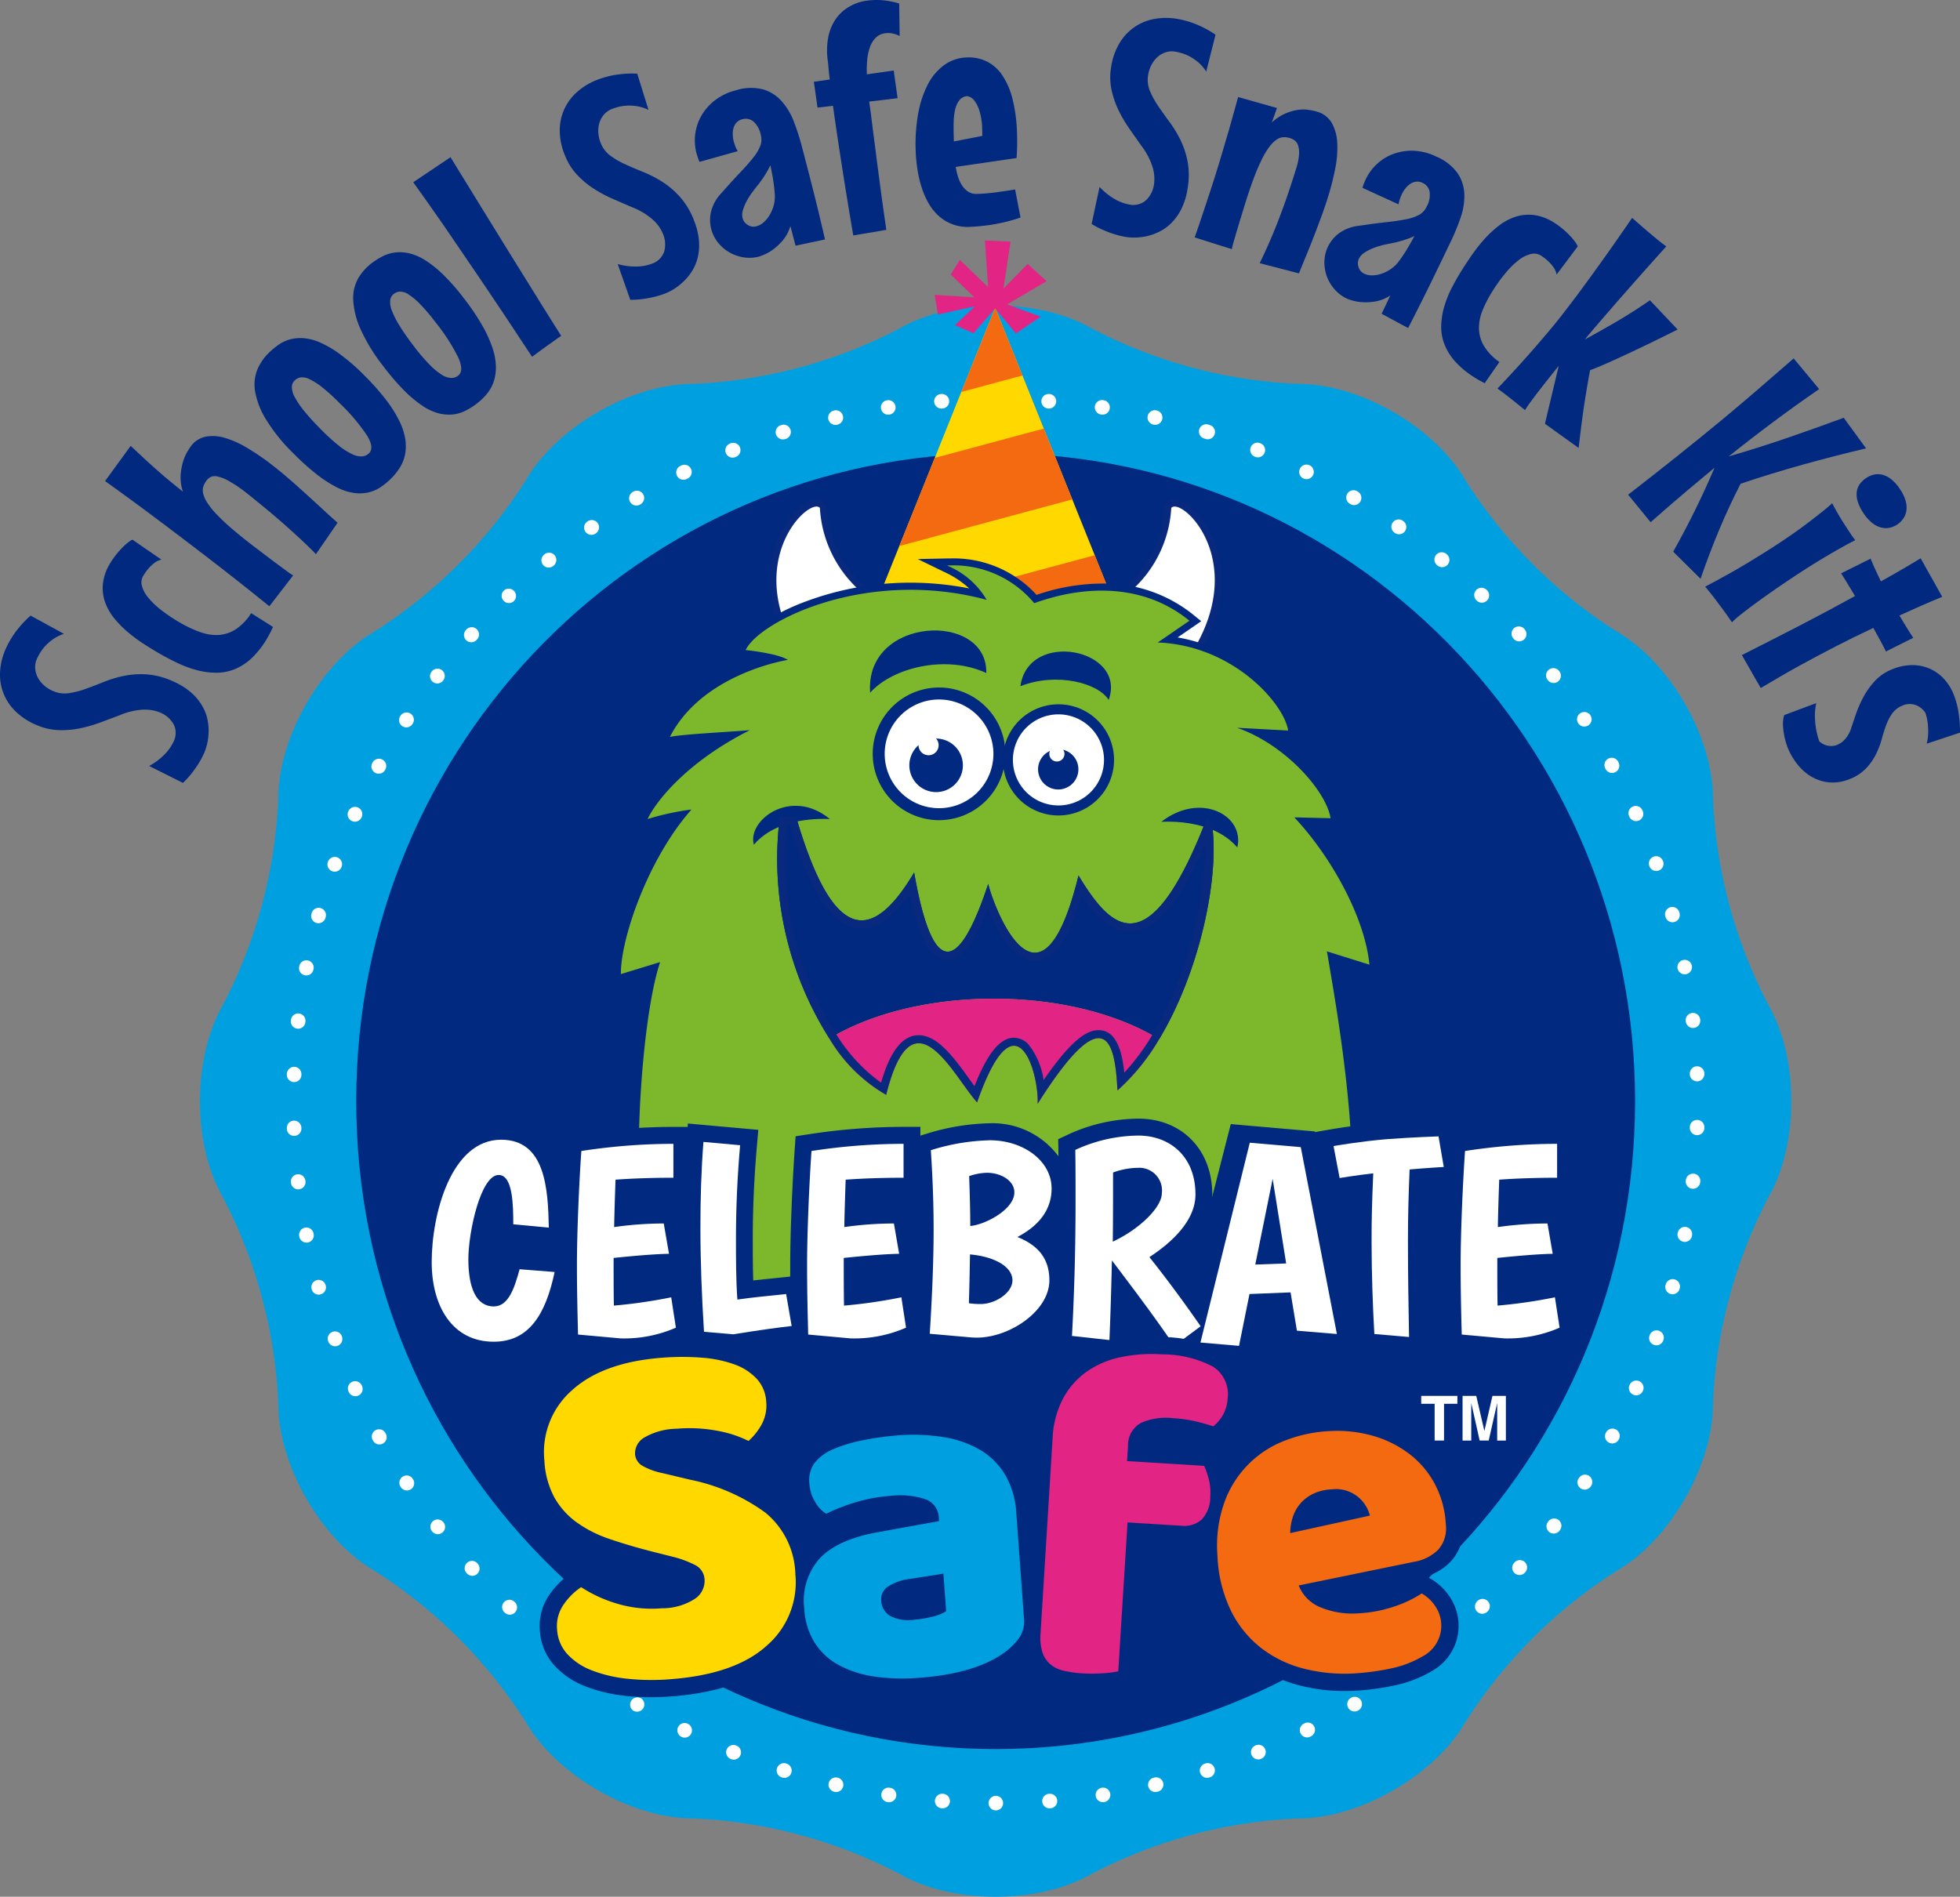 <svg xmlns="http://www.w3.org/2000/svg" xmlns:xlink="http://www.w3.org/1999/xlink" id="Group_55" data-name="Group 55" width="212.726" height="205.892" viewBox="0 0 212.726 205.892"><rect x="0" y="0" width="212.726" height="205.892" fill="#808080" stroke="none"/><defs><clipPath id="clip-path"><rect id="Rectangle_30" data-name="Rectangle 30" width="212.726" height="205.892" fill="none"></rect></clipPath></defs><g id="Group_31" data-name="Group 31" clip-path="url(#clip-path)"><path id="Path_452" data-name="Path 452" d="M202.964,125.957a53.268,53.268,0,0,1-6.023-22.475c0-6.624-4.692-14.753-10.43-18.066a53.284,53.284,0,0,1-16.451-16.452c-3.313-5.738-11.443-10.432-18.066-10.432a53.307,53.307,0,0,1-22.475-6.02c-5.736-3.315-15.125-3.315-20.862,0a53.3,53.3,0,0,1-22.475,6.02c-6.622,0-14.754,4.694-18.065,10.432A53.306,53.306,0,0,1,51.664,85.416c-5.737,3.313-10.432,11.442-10.432,18.066a53.285,53.285,0,0,1-6.02,22.475c-3.313,5.737-3.313,15.125,0,20.86a53.3,53.3,0,0,1,6.02,22.475c0,6.626,4.7,14.755,10.432,18.068a53.3,53.3,0,0,1,16.451,16.452c3.311,5.738,11.444,10.43,18.065,10.43a53.284,53.284,0,0,1,22.475,6.022c5.737,3.313,15.126,3.313,20.862,0a53.289,53.289,0,0,1,22.475-6.022c6.623,0,14.753-4.692,18.066-10.43a53.282,53.282,0,0,1,16.451-16.452c5.739-3.313,10.43-11.442,10.43-18.068a53.278,53.278,0,0,1,6.023-22.475c3.311-5.735,3.311-15.123,0-20.86" transform="translate(-11.027 -16.857)" fill="#00a0e0"></path><path id="Path_453" data-name="Path 453" d="M123.88,64.174h-.053a.789.789,0,1,0,0,1.578h.052a.789.789,0,0,0,0-1.578m5.867.22-.053,0a.788.788,0,1,0-.117,1.572l.052.006a.79.79,0,0,0,.117-1.575m5.858.67-.051-.007a.789.789,0,0,0-.239,1.56l.052.009a.789.789,0,0,0,.238-1.561m5.79,1.119-.052-.013a.789.789,0,1,0-.357,1.537l.05.013a.789.789,0,0,0,.359-1.536m5.684,1.562-.048-.017a.789.789,0,1,0-.475,1.5l.049.017a.789.789,0,1,0,.475-1.5m5.545,1.994-.049-.021a.789.789,0,0,0-.592,1.462l.05.022a.789.789,0,1,0,.591-1.463M158,72.153l-.048-.021a.789.789,0,0,0-.7,1.414l.047.023a.79.79,0,0,0,.7-1.415m5.173,2.825-.046-.029a.789.789,0,0,0-.808,1.356l.046.027a.789.789,0,1,0,.808-1.355m4.945,3.206-.044-.03a.789.789,0,0,0-.908,1.291l.042.03a.789.789,0,1,0,.909-1.291M172.8,81.76l-.04-.032a.789.789,0,0,0-1,1.218l.04.034a.79.79,0,1,0,1-1.219m4.4,3.923-.038-.035a.789.789,0,1,0-1.1,1.137l.038.037a.79.79,0,0,0,1.1-1.139m4.09,4.246-.035-.038a.789.789,0,1,0-1.176,1.052l.036.038a.788.788,0,1,0,1.174-1.052m3.76,4.545-.032-.04a.789.789,0,0,0-1.253.957l.033.041a.789.789,0,1,0,1.252-.959m3.4,4.819-.029-.044a.79.79,0,0,0-1.323.862l.029.044a.79.79,0,0,0,1.323-.862m3.024,5.068-.023-.048a.79.79,0,1,0-1.386.757l.026.046a.788.788,0,1,0,1.384-.755m2.63,5.28-.023-.046a.789.789,0,1,0-1.438.648l.023.048a.789.789,0,1,0,1.438-.65m2.216,5.471-.02-.05a.789.789,0,0,0-1.483.537l.019.05a.789.789,0,1,0,1.485-.537m1.784,5.623-.015-.05a.789.789,0,1,0-1.52.419l.013.05a.789.789,0,0,0,1.522-.418m1.345,5.741-.011-.052a.79.79,0,0,0-1.55.3l.011.052a.79.79,0,0,0,1.55-.3m.9,5.828-.006-.051a.79.79,0,0,0-1.569.18l.006.051a.79.79,0,1,0,1.569-.18m.449,5.879,0-.053a.789.789,0,0,0-1.577.059l0,.054a.789.789,0,0,0,1.577-.06m0,5.9v-.051a.789.789,0,1,0-1.576-.059l0,.053a.789.789,0,1,0,1.577.057m-.445,5.879,0-.053a.788.788,0,1,0-1.566-.176l-.007.051a.789.789,0,1,0,1.568.178m-.9,5.827.009-.05a.788.788,0,1,0-1.548-.3l-.011.053a.789.789,0,1,0,1.55.3m-1.341,5.744.014-.05a.79.79,0,1,0-1.523-.42l-.013.051a.789.789,0,0,0,1.522.418m-1.78,5.621.016-.048a.789.789,0,1,0-1.484-.535l-.018.048a.79.79,0,0,0,1.486.535m-2.208,5.462.021-.047a.79.79,0,0,0-1.44-.648l-.021.048a.789.789,0,1,0,1.44.647m-2.622,5.278.027-.046a.79.79,0,0,0-1.387-.756l-.025.048a.788.788,0,1,0,1.385.754m-3.018,5.064.028-.044a.788.788,0,1,0-1.322-.859l-.031.042a.79.79,0,0,0,1.325.861m-3.4,4.819.03-.043a.788.788,0,1,0-1.253-.955l-.032.041a.789.789,0,0,0,1.255.957m-3.754,4.547.035-.039a.789.789,0,0,0-1.179-1.05l-.035.04a.789.789,0,1,0,1.179,1.049m-4.088,4.249.036-.034a.788.788,0,1,0-1.094-1.136l-.038.035a.789.789,0,1,0,1.1,1.135m-4.4,3.931.039-.035a.789.789,0,0,0-1.006-1.216l-.04.034a.79.79,0,1,0,1.007,1.217m-4.688,3.581.045-.03a.789.789,0,1,0-.911-1.288l-.044.03a.789.789,0,0,0,.91,1.289m-4.945,3.218.046-.027a.79.79,0,0,0-.81-1.357l-.047.029a.79.79,0,0,0,.81,1.355m-5.176,2.829.046-.025a.788.788,0,1,0-.7-1.411l-.048.022a.79.79,0,0,0,.706,1.414m-5.383,2.423.048-.019a.789.789,0,1,0-.591-1.464l-.05.02a.79.79,0,0,0,.594,1.463m-5.554,2,.05-.014a.791.791,0,0,0-.478-1.507l-.05.019a.788.788,0,1,0,.478,1.5m-5.687,1.567.052-.013a.789.789,0,1,0-.361-1.536l-.05.013a.789.789,0,1,0,.359,1.536m-5.788,1.12.052-.008a.789.789,0,0,0-.242-1.559l-.051.009a.789.789,0,0,0,.241,1.559m-5.858.675.053-.005a.789.789,0,1,0-.121-1.573l-.052,0a.79.79,0,0,0,.12,1.575m-5.892.225h.052a.79.79,0,0,0,0-1.579h-.052a.79.79,0,0,0,0,1.579M118,217.913l.052,0a.789.789,0,1,0,.12-1.573l-.054-.005a.79.79,0,0,0-.119,1.575m-5.857-.673.052.009a.788.788,0,1,0,.239-1.558l-.052-.01a.789.789,0,1,0-.239,1.56m-5.789-1.119.05.016a.791.791,0,0,0,.359-1.54l-.05-.011a.788.788,0,1,0-.359,1.535m-5.687-1.561.05.015a.789.789,0,0,0,.477-1.505l-.051-.017a.79.79,0,0,0-.476,1.507m-5.542-2,.048.022a.79.79,0,0,0,.591-1.465l-.049-.019a.788.788,0,1,0-.59,1.462m-5.375-2.417.046.025a.789.789,0,0,0,.7-1.414l-.047-.024a.789.789,0,0,0-.7,1.413m-5.175-2.821.046.029A.79.79,0,0,0,85.429,206l-.046-.027a.79.79,0,0,0-.808,1.357m-4.944-3.209.043.029a.788.788,0,1,0,.909-1.288l-.042-.03a.789.789,0,0,0-.91,1.29m-4.686-3.578.041.034a.789.789,0,0,0,1-1.219l-.04-.033a.789.789,0,0,0-1,1.218m-4.4-3.923.038.036a.789.789,0,1,0,1.094-1.136l-.038-.038a.79.79,0,0,0-1.094,1.139m-4.092-4.247.035.039a.789.789,0,1,0,1.178-1.05l-.035-.042a.79.79,0,1,0-1.178,1.053m-3.758-4.545.032.041a.789.789,0,0,0,1.252-.959l-.032-.042a.789.789,0,0,0-1.253.96m-3.4-4.82.029.044a.788.788,0,0,0,1.323-.858l-.029-.046a.789.789,0,1,0-1.323.86m-3.025-5.066.025.045a.789.789,0,1,0,1.385-.755l-.025-.048a.789.789,0,1,0-1.384.758m-2.628-5.284.021.046a.789.789,0,1,0,1.439-.647L55.078,172a.789.789,0,0,0-1.438.649m-2.215-5.471.019.049a.789.789,0,1,0,1.484-.536l-.018-.05a.79.79,0,0,0-1.485.536m-1.783-5.623.013.052a.79.79,0,0,0,1.522-.42l-.013-.05a.789.789,0,0,0-1.522.418M48.3,155.818l.01.052a.789.789,0,1,0,1.55-.3l-.011-.05a.789.789,0,1,0-1.549.3m-.9-5.827.005.052a.79.79,0,0,0,1.569-.183l-.007-.049a.789.789,0,1,0-1.567.18m-.447-5.879v.052a.789.789,0,1,0,1.577-.061l0-.053a.789.789,0,1,0-1.576.062m0-5.9,0,.052a.789.789,0,0,0,1.577.059l0-.052a.789.789,0,1,0-1.576-.059m.446-5.88-.007.052a.79.79,0,1,0,1.569.179l.005-.05a.789.789,0,1,0-1.568-.182m.9-5.828-.01.05a.789.789,0,1,0,1.549.3l.011-.051a.789.789,0,0,0-1.55-.3m1.342-5.741-.013.048a.789.789,0,1,0,1.52.419l.016-.052a.79.79,0,1,0-1.524-.416m1.783-5.623-.019.05a.789.789,0,0,0,1.486.532l.019-.048a.79.79,0,0,0-1.486-.534m2.207-5.462-.021.048a.789.789,0,0,0,1.439.646l.023-.048a.789.789,0,0,0-1.44-.646m2.623-5.28-.026.048a.789.789,0,0,0,1.386.756l.025-.046a.789.789,0,1,0-1.384-.758m3.019-5.059-.029.042a.789.789,0,0,0,1.323.859l.029-.043a.789.789,0,1,0-1.323-.859m3.4-4.821-.032.044a.789.789,0,0,0,1.254.957l.032-.042a.789.789,0,1,0-1.254-.958Zm3.754-4.545-.035.039a.789.789,0,1,0,1.177,1.05l.036-.04a.789.789,0,0,0-1.178-1.05m4.09-4.25-.039.037A.789.789,0,0,0,71.564,86.9l.038-.037a.789.789,0,0,0-1.094-1.136m4.4-3.926-.04.033a.789.789,0,1,0,1.006,1.216l.041-.033A.789.789,0,0,0,74.907,81.8m4.686-3.582-.044.029a.789.789,0,0,0,.91,1.29l.044-.03a.788.788,0,1,0-.91-1.288M84.541,75l-.046.027a.789.789,0,1,0,.81,1.354l.045-.026A.789.789,0,1,0,84.541,75m5.178-2.827-.047.024a.788.788,0,1,0,.7,1.411l.048-.023a.789.789,0,1,0-.7-1.412M95.1,69.752l-.049.021a.789.789,0,1,0,.593,1.462l.048-.018a.79.79,0,0,0-.592-1.465m5.554-2-.051.016a.789.789,0,1,0,.479,1.5l.05-.014a.79.79,0,0,0-.477-1.505m5.686-1.563-.05.012a.789.789,0,0,0,.359,1.536l.051-.012a.79.79,0,1,0-.36-1.538Zm5.79-1.121-.053.009a.789.789,0,0,0,.241,1.559l.052-.009a.789.789,0,0,0-.24-1.559m5.858-.673-.053.006a.788.788,0,1,0,.12,1.572l.053,0a.79.79,0,0,0-.12-1.576" transform="translate(-15.82 -21.624)" fill="#fff"></path><path id="Path_454" data-name="Path 454" d="M127.708,214.865c-38.329,0-69.4-31.489-69.4-70.333s31.073-70.326,69.4-70.326,69.4,31.485,69.4,70.326-31.072,70.333-69.4,70.333" transform="translate(-19.646 -25.004)" fill="#00297f"></path><path id="Path_455" data-name="Path 455" d="M132.128,102.581a.361.361,0,0,1-.269-.12c-6.762-7.518-5.647-13.41-4.381-16.253,1.052-2.362,2.78-3.824,3.777-3.824a.805.805,0,0,1,.64.275.356.356,0,0,1,.087.22A12.656,12.656,0,0,0,137.922,92.9a.362.362,0,0,1,.154.166l3.8,8.273a.362.362,0,0,1-.3.513l-9.444.733" transform="translate(-42.633 -27.76)" fill="#00297f"></path><path id="Path_456" data-name="Path 456" d="M131.069,82.562a.46.46,0,0,1,.365.148,13.009,13.009,0,0,0,6.127,10.319l3.8,8.274-9.417.731c-10.039-11.162-2.9-19.472-.873-19.472m0-.725c-1.294,0-3.1,1.774-4.107,4.039-1.3,2.923-2.457,8.972,4.442,16.642a.725.725,0,0,0,.538.24l.056,0,9.416-.732a.725.725,0,0,0,.6-1.024l-3.8-8.273a.719.719,0,0,0-.307-.332,12.269,12.269,0,0,1-5.754-9.716.731.731,0,0,0-.173-.44,1.18,1.18,0,0,0-.916-.4" transform="translate(-42.448 -27.575)" fill="#09297e"></path><path id="Path_457" data-name="Path 457" d="M131.81,83.078c-1.2-1.4-10.3,7.309.509,19.324l9.416-.732-3.8-8.273a13.012,13.012,0,0,1-6.127-10.319" transform="translate(-42.823 -27.943)" fill="#fff"></path><path id="Path_458" data-name="Path 458" d="M176.544,101.847a.362.362,0,0,1-.3-.512l3.8-8.274a.357.357,0,0,1,.154-.165,12.661,12.661,0,0,0,5.939-10.017.359.359,0,0,1,.087-.22.8.8,0,0,1,.641-.276c1,0,2.724,1.463,3.777,3.825,1.266,2.842,2.382,8.734-4.381,16.252a.361.361,0,0,1-.269.12l-9.443-.733" transform="translate(-59.375 -27.759)" fill="#00297f"></path><path id="Path_459" data-name="Path 459" d="M186.677,82.562c2.026,0,9.167,8.311-.873,19.472l-9.416-.731,3.8-8.274a13.013,13.013,0,0,0,6.125-10.319.459.459,0,0,1,.365-.148m0-.725h0a1.18,1.18,0,0,0-.916.4.728.728,0,0,0-.173.44,12.272,12.272,0,0,1-5.753,9.716.724.724,0,0,0-.307.331L175.73,101a.724.724,0,0,0,.6,1.024l9.416.732.056,0a.725.725,0,0,0,.538-.24c6.9-7.67,5.745-13.719,4.442-16.642-1.009-2.265-2.813-4.039-4.108-4.039" transform="translate(-59.191 -27.575)" fill="#09297e"></path><path id="Path_460" data-name="Path 460" d="M186.68,83.078c1.2-1.4,10.3,7.309-.509,19.324l-9.415-.732,3.8-8.273a13.016,13.016,0,0,0,6.125-10.319" transform="translate(-59.559 -27.943)" fill="#fff"></path><path id="Path_461" data-name="Path 461" d="M155.693,50.372,141.512,85.635h28.362Z" transform="translate(-47.683 -16.973)" fill="#ffd800"></path><path id="Path_462" data-name="Path 462" d="M166.5,90.894l-24.236,6.53-.75,1.865h25.463l2.616-.706Z" transform="translate(-47.683 -30.627)" fill="#f36a10"></path><path id="Path_463" data-name="Path 463" d="M157.35,59.521l6.639-1.79-2.959-7.358Z" transform="translate(-53.02 -16.973)" fill="#f36a10"></path><path id="Path_464" data-name="Path 464" d="M151.053,73.349l-3.844,9.562,18.773-5.059-3.093-7.692Z" transform="translate(-49.603 -23.641)" fill="#f36a10"></path><path id="Path_465" data-name="Path 465" d="M159.556,46.748l2.254,2.728,2.688-1.838-3.643-1.325,4.291-2.524-2.056-1.871L160.459,44.6l.767-5.1-2.783-.125.355,5.059-3.069-2.947-.99,1.583,2.557,2.477-4.3-.27.355,2.128,3.994-.877-2.148,2.031,2.01.889Z" transform="translate(-51.552 -13.27)" fill="#e22485"></path><path id="Path_466" data-name="Path 466" d="M183.362,136.6l-.113-1.15a23.417,23.417,0,0,0-2.684-8.311,37.9,37.9,0,0,0-4.491-6.8l3.027.072.066,0-.14-.907c-.412-2.663-3.484-6.386-7.181-8.727l2.715.148-.134-.927c-.246-1.7-1.754-3.935-3.938-5.821a18.237,18.237,0,0,0-8.819-4.175l2.5-1.717.061-.041-.789-.646a15.353,15.353,0,0,0-10.011-3.443,22.126,22.126,0,0,0-7.072,1.229,12.162,12.162,0,0,0-9.385-3.955c-.114,0-.225,0-.339,0l-3.171.065,2.851,1.39a10.383,10.383,0,0,1,2.738,1.8,32.819,32.819,0,0,0-6.368-.625,32.483,32.483,0,0,0-12.359,2.424c-3.165,1.337-5.551,3.086-6.229,4.562l-.448.978,1.069.105c.529.054,1.149.139,1.734.24-6.675,2.11-9.484,5.955-10.568,8.075l-.737,1.439,1.58-.34c.767-.164,2.949-.324,5.164-.473-6.274,3.929-8.232,7.874-8.435,8.315l-.756,1.632,1.7-.586a20.2,20.2,0,0,1,2.636-.66c-4.36,5.825-6.606,13.47-6.551,16.78l.016,1.018,3.876-1.18c-1.727,6.725-2.293,19.538-1.729,24.077l.013.1,5.006,10.915.206.446h72.287l.135-.6c2.679-11.825.006-27.614-1.448-36.153l4.44,1.389Z" transform="translate(-33.857 -30.809)" fill="#00297f"></path><path id="Path_467" data-name="Path 467" d="M178.265,134.469l4.611,1.444c-.506-5.276-4.33-11.951-8.157-15.99l3.938.094c-.455-2.933-4.916-8.011-10.151-9.818l5.548.3c-.408-2.842-5.907-9.25-14.156-9.556l3.441-2.363c-4.72-3.871-10.954-4.031-16.843-1.906a11.362,11.362,0,0,0-9.462-4.083,8.907,8.907,0,0,1,4.3,3.719c-13.088-3.519-24.738,2.361-26.156,5.452,0,0,3.478.347,4.576,1.069,0,0-9.257,1.426-12.8,8.358,1.355-.292,6.53-.542,8.682-.732-6.882,3.46-10.236,7.783-11.1,9.644a29.424,29.424,0,0,1,4.76-1.03c-4.787,5.415-7.721,14.165-7.66,17.864l4.255-1.3c-1.941,5.86-2.73,20.057-2.1,25.126l4.954,10.789h71.184c2.779-12.266-.342-29.252-1.667-37.089" transform="translate(-34.247 -31.199)" fill="#7db72c"></path><path id="Path_468" data-name="Path 468" d="M176.018,121.554a5.612,5.612,0,1,1-5.613-5.613,5.612,5.612,0,0,1,5.613,5.613" transform="translate(-55.528 -39.067)" fill="#fff"></path><path id="Path_469" data-name="Path 469" d="M170.189,127.372a6.033,6.033,0,1,1,6.036-6.032,6.039,6.039,0,0,1-6.036,6.032m0-10.976a4.944,4.944,0,1,0,4.946,4.944,4.95,4.95,0,0,0-4.946-4.944" transform="translate(-55.313 -38.853)" fill="#00297f"></path><path id="Path_470" data-name="Path 470" d="M174.3,124.835a2.188,2.188,0,1,1-2.187-2.188,2.188,2.188,0,0,1,2.187,2.188" transform="translate(-57.258 -41.326)" fill="#00297f"></path><path id="Path_471" data-name="Path 471" d="M173.408,123.007a.823.823,0,1,1-.822-.823.825.825,0,0,1,.822.823" transform="translate(-57.876 -41.17)" fill="#fff"></path><path id="Path_472" data-name="Path 472" d="M157.008,120.012a6.7,6.7,0,1,1-6.7-6.7,6.7,6.7,0,0,1,6.7,6.7" transform="translate(-48.391 -38.182)" fill="#fff"></path><path id="Path_473" data-name="Path 473" d="M150.055,126.955a7.2,7.2,0,1,1,7.2-7.2,7.207,7.207,0,0,1-7.2,7.2m0-13.1a5.9,5.9,0,1,0,5.9,5.9,5.907,5.907,0,0,0-5.9-5.9" transform="translate(-48.136 -37.926)" fill="#00297f"></path><path id="Path_474" data-name="Path 474" d="M154.66,123.819a2.905,2.905,0,1,1-2.9-2.905,2.9,2.9,0,0,1,2.9,2.905" transform="translate(-50.155 -40.742)" fill="#00297f"></path><path id="Path_475" data-name="Path 475" d="M152.534,121.445a1.091,1.091,0,1,1-1.091-1.091,1.09,1.09,0,0,1,1.091,1.091" transform="translate(-50.661 -40.554)" fill="#fff"></path><path id="Path_476" data-name="Path 476" d="M142.424,109.969c2.414-2.713,8.19-4.169,12.605-2.138.145-6.741-13.225-6.161-12.605,2.138" transform="translate(-47.983 -34.778)" fill="#00297f"></path><path id="Path_477" data-name="Path 477" d="M176.608,111.917c-1.122-1.818-5.6-3.043-9.579-1.491.864-6.2,11.6-4.05,9.579,1.491" transform="translate(-56.281 -35.942)" fill="#00297f"></path><path id="Path_478" data-name="Path 478" d="M123.362,136.144c1.888-2.254,5.322-2.918,8.245-2.785-4.216-3.489-9,.13-8.245,2.785" transform="translate(-41.541 -44.451)" fill="#00297f"></path><path id="Path_479" data-name="Path 479" d="M198.34,136.551c-1.891-2.254-5.326-2.915-8.248-2.784,4.262-3.313,9.088-.686,8.248,2.784" transform="translate(-64.052 -44.56)" fill="#00297f"></path><path id="Path_480" data-name="Path 480" d="M168.66,157.813c4.477-7.417,6.611-17.831,5.722-23.453l-.578-.44c-6.441,16.558-10.566,11.569-13.893,6.123-4.173,17.008-9.264,3.239-9.8.908-2.1,6.333-5.495,13.32-8.039-1.237-4.592,7.729-8.828,7.732-12.848-6.16l-1.733.146a36.41,36.41,0,0,0,5.387,24.036c4.369-2.652,10.735-4.328,17.829-4.328,7.162,0,13.58,1.707,17.953,4.405" transform="translate(-42.857 -45.001)" fill="#00297f"></path><path id="Path_481" data-name="Path 481" d="M141.93,173.936c2.878-11.519,7.192-2.173,9.867.821,4.243-12.164,6.737-3.067,6.57.156,7.762-12.3,8.423-5.858,8.665-1.455a22.974,22.974,0,0,0,4.519-5.556c-4.373-2.7-10.792-4.4-17.953-4.4-7.095,0-13.46,1.675-17.829,4.327a17.034,17.034,0,0,0,6.16,6.111" transform="translate(-45.748 -55.091)" fill="#e22485"></path><path id="Path_482" data-name="Path 482" d="M128.583,134.489c2.309,7.7,4.79,11.3,7.785,11.3,1.718,0,3.447-1.235,5.251-3.763,1.055,4.994,2.311,7.162,4.083,7.162,1.512,0,2.9-1.738,4.387-5.57.953,2.4,2.695,5.682,5.084,5.682,2.042,0,3.672-2.268,5.072-7.1,1.437,2.106,3.134,3.922,5.268,3.922,2.758,0,5.379-3.062,8.176-9.592a42.621,42.621,0,0,1-5.782,20.835,24.465,24.465,0,0,1-3.027,4.077c-.227-2.215-.818-4.616-2.79-4.616-1.071,0-2.7.668-5.967,5.415a8.137,8.137,0,0,0-1.619-3.839,2.18,2.18,0,0,0-1.6-.753c-1.5,0-2.873,1.678-4.281,5.253-.186-.251-.376-.516-.57-.786-1.6-2.221-3.411-4.74-5.482-4.74-2.192,0-3.374,2.685-4.088,5.151a18.251,18.251,0,0,1-4.871-5.267,35.371,35.371,0,0,1-5.339-22.74Zm.64-.935-1.733.146a36.406,36.406,0,0,0,5.387,24.036,17.039,17.039,0,0,0,6.16,6.111c1.038-4.159,2.266-5.6,3.534-5.6,2.246,0,4.623,4.506,6.333,6.42,1.6-4.58,2.947-6.146,4-6.146,1.744,0,2.673,4.293,2.57,6.3,3.347-5.3,5.373-7.124,6.616-7.124,1.638,0,1.912,3.165,2.049,5.67a22.985,22.985,0,0,0,4.519-5.556c4.476-7.417,6.61-17.831,5.721-23.453l-.578-.44c-3.3,8.494-6,11.319-8.289,11.319-2.174,0-3.983-2.543-5.6-5.2-1.546,6.3-3.217,8.377-4.736,8.377-2.583,0-4.726-6-5.063-7.469-1.187,3.574-2.784,7.357-4.408,7.357-1.254,0-2.523-2.252-3.632-8.594-1.962,3.3-3.86,5.194-5.7,5.194-2.47,0-4.843-3.4-7.145-11.354" transform="translate(-42.857 -45.002)" fill="#09297e"></path><path id="Path_483" data-name="Path 483" d="M193.956,205.551l-.509-3.291-.29-1.876-1.864.359c-1.219.236-2.6.485-4.072.67,0-.474,0-.966,0-1.492,1.812-.168,3.225-.262,4.212-.277l2.137-.035L193.2,197.5l-.568-3.292-.267-1.542-1.563.023c-1.336.021-2.447.069-3.48.156.013-.458.027-.912.041-1.357,1.732-.084,3.349-.105,4.511-.105h1.83v-7.34h-1.83a67.657,67.657,0,0,0-10.268.8l-.759.116-.033-.2-.269-1.571-1.592.052c-.117,0-2.884.092-5.674.3-2.933.244-5.855.747-5.978.767l-1.7.294-.013-.072-1.377-.12-7.749-.677-2.03,7.94c0-.1.022-.2.022-.3,0-4.847-3.3-8.231-8.021-8.231a18.535,18.535,0,0,0-7.634,1.729l-1.068.5.02,1.181c0,.225,0,.454.007.679a8.9,8.9,0,0,0-7.481-3.586,24.723,24.723,0,0,0-6.913,1.16l-.591.182v-.952h-1.829a67.665,67.665,0,0,0-10.269.8l-1.446.221-.1,1.461c-.234,3.328-.483,8.835-.483,12.484,0,.439,0,.865,0,1.283l-.639.068-1.1.114c-.753.078-1.52.156-2.276.242-.05-1.53-.05-3.073-.05-4.579,0-3.228.149-6.577.442-9.954l.158-1.817-1.817-.163-3.98-.359-1.843-.166-.029.368H95.966a67.613,67.613,0,0,0-10.267.8l-1.445.221-.1,1.459c-.077,1.087-.156,2.415-.226,3.836-.574-3.359-2.147-6.761-6.655-6.761-3.145,0-5.8,2.051-7.479,5.778a23.9,23.9,0,0,0-1.889,9.334c0,6.266,3.44,10.474,8.561,10.474,4.078,0,6.16-2.671,7.262-5.214.019.906.041,1.784.064,2.648l.04,1.628,1.622.152,4.607.418.082.007h.083A16.024,16.024,0,0,0,97,207.494l.521-.237.044.711,1.572.135,3.171.269.22.018.219-.034c2.457-.387,4.257-.655,6.045-.861l.019.753,1.622.152,4.607.418.082.007h.083a16.085,16.085,0,0,0,6.686-1.294l-.04.622,1.78.157,4.068.359.037,0c.336.03.716.063,1.172.063a10.931,10.931,0,0,0,8.612-4.631c-.038.846-.074,1.691-.119,2.521l-.094,1.728,1.719.19,4.071.45,1.947.216.082-1.958c.045-1.095.088-2.245.127-3.43,1.359,1.833,2.543,3.483,3.553,5l1.067,1.6,1.544-1.143.177-.131,1.418.123,4.188.36,1.628.141.322-1.6.852-4.218,1.408-.057.424,2.564.232,1.408,1.422.118,4.338.359,2.4.2-.458-2.368-.3-1.57.623-.51c.036.841.079,1.687.127,2.529l.09,1.581,1.577.139,3.769.328,2.024.177-.035-2.031c-.058-3.327-.118-6.767-.118-10.348,0-2.273.042-4.133.115-6.116,1.2-.09,2.031-.136,2.043-.136l.16-.009c-.149,2.943-.265,6.307-.265,8.8,0,2.809.06,5.181.119,7.475l0,.14.042,1.629,1.622.147,4.607.418.082.007h.083a16.057,16.057,0,0,0,6.772-1.329l1.261-.576Z" transform="translate(-22.88 -61.713)" fill="#00297f"></path><path id="Path_484" data-name="Path 484" d="M79.517,195.769c0-2.154-.06-5.356-1.587-5.356-1.944,0-3.289,6.193-3.289,9.155,0,3.051.837,5.117,2.752,5.117,1.646,0,2.273-2.1,2.811-4.039l3.8.3c-.957,4.547-2.752,7.569-6.611,7.569-4.488,0-6.731-3.859-6.731-8.645,0-5.177,2.094-13.283,7.538-13.283,4.817,0,5.086,5.354,5.175,9.543Z" transform="translate(-23.809 -62.871)" fill="#fff"></path><path id="Path_485" data-name="Path 485" d="M105.178,207.217a14.006,14.006,0,0,1-6.014,1.164l-4.607-.417c-.059-2.365-.119-4.728-.119-7.569,0-3.531.239-8.975.479-12.356a65.931,65.931,0,0,1,9.991-.777v3.681c-1.973,0-4.218.058-6.282.209-.059,1.7-.119,3.47-.15,5.145a38.578,38.578,0,0,1,5.385-.389l.569,3.291c-1.736.029-4.279.269-6.012.449,0,2.094,0,3.588.028,5.174a55.151,55.151,0,0,0,6.224-.9Z" transform="translate(-31.821 -63.099)" fill="#fff"></path><path id="Path_486" data-name="Path 486" d="M115.041,207.557c-.241-3.8-.391-7.629-.391-11.338,0-3.112.09-6.222.329-9.273l3.98.359c-.3,3.441-.45,6.819-.45,10.111,0,2.183,0,4.428.151,6.642,1.674-.241,3.589-.419,5.294-.6l.6,3.472c-1.856.208-3.681.476-6.343.9Z" transform="translate(-38.632 -62.992)" fill="#fff"></path><path id="Path_487" data-name="Path 487" d="M142.851,207.217a14,14,0,0,1-6.014,1.164l-4.607-.417c-.059-2.365-.119-4.728-.119-7.569,0-3.531.241-8.975.478-12.356a65.966,65.966,0,0,1,9.993-.777v3.681c-1.975,0-4.218.058-6.283.209-.059,1.7-.118,3.47-.149,5.145a38.567,38.567,0,0,1,5.384-.389l.569,3.291c-1.736.029-4.278.269-6.013.449,0,2.094,0,3.588.03,5.174a55.147,55.147,0,0,0,6.223-.9Z" transform="translate(-44.515 -63.099)" fill="#fff"></path><path id="Path_488" data-name="Path 488" d="M158.681,186.675c3.681,0,6.733,2.243,6.733,5.234,0,2.575-1.707,4.22-3.711,5.267,2,.808,3.471,2.124,3.471,4.7,0,3.351-4.338,6.224-7.868,6.224-.39,0-.719-.03-1.048-.06l-4.068-.359c.239-3.682.419-7.809.419-11.28,0-3.14-.119-5.832-.3-8.645a22.9,22.9,0,0,1,6.372-1.077m-2.123,12.386c-.031,1.735-.061,3.5-.121,5.3a8.231,8.231,0,0,0,1.288.088c1.555,0,3.441-1.2,3.441-2.574,0-1.465-1.917-2.571-4.608-2.811m-.09-8.5c.06,1.794.119,3.65.119,5.414,1.556-.12,4.787-1.764,4.787-3.651,0-1.225-1.377-2.124-2.992-2.124a6.321,6.321,0,0,0-1.914.361" transform="translate(-51.281 -62.901)" fill="#fff"></path><path id="Path_489" data-name="Path 489" d="M175.47,207.658c.272-4.968.39-9.932.39-14.9,0-1.764,0-3.529-.03-5.294a16.645,16.645,0,0,1,6.852-1.555c3.291,0,6.191,2.152,6.191,6.4,0,2.693-2.333,5.055-5,6.792,1.885,2.364,3.8,4.966,5.564,7.51l-2.87,2.124c-1.8-2.693-4.159-5.834-6.762-9.275-.06,2.783-.15,5.8-.269,8.646Zm4.429-10.232c2.993-1.406,5.326-3.767,5.326-5.264a2.461,2.461,0,0,0-2.543-2.754,8.179,8.179,0,0,0-2.752.509c0,2.482,0,5.055-.031,7.509" transform="translate(-59.125 -62.643)" fill="#fff"></path><path id="Path_490" data-name="Path 490" d="M206.28,203.325l-4.458.178-1.136,5.626-4.188-.36,5.356-21.69,5.534.48,3.919,20.283-4.338-.359Zm-3.83-3.021,3.352-.121L204.336,191Z" transform="translate(-66.21 -63.037)" fill="#fff"></path><path id="Path_491" data-name="Path 491" d="M222.716,207.493c-.18-3.171-.3-6.672-.3-10.051,0-2.454.03-3.831.18-7.391-2.034.239-3.649.509-3.649.509l-.66-3.472s2.932-.508,5.8-.747c2.783-.209,5.595-.3,5.595-.3l.568,3.322s-1.644.089-3.708.269c-.119,2.872-.179,5.025-.179,7.809,0,3.588.06,7.03.119,10.38Z" transform="translate(-73.553 -62.687)" fill="#fff"></path><path id="Path_492" data-name="Path 492" d="M249.83,207.217a14.014,14.014,0,0,1-6.013,1.164l-4.608-.417c-.06-2.365-.121-4.728-.121-7.569,0-3.531.241-8.975.479-12.356a65.953,65.953,0,0,1,9.993-.777v3.681c-1.974,0-4.218.058-6.283.209-.06,1.7-.119,3.47-.148,5.145a38.566,38.566,0,0,1,5.386-.389l.568,3.291c-1.735.029-4.279.269-6.014.449,0,2.094,0,3.588.029,5.174a55.127,55.127,0,0,0,6.224-.9Z" transform="translate(-80.561 -63.099)" fill="#fff"></path><path id="Path_493" data-name="Path 493" d="M184.274,245.077a1.839,1.839,0,0,0-.5-.19,6.266,6.266,0,0,0,2.736-1.638,5.287,5.287,0,0,0,1.34-4.094,12.44,12.44,0,0,0-1.329-5.044,11.921,11.921,0,0,0-3.182-3.891,13.807,13.807,0,0,0-4.561-2.364,15.656,15.656,0,0,0-4.6-.66c-.332,0-.674.01-1.017.029a17.121,17.121,0,0,0-5.221,1.111,13.457,13.457,0,0,0-4.593,2.917,12.356,12.356,0,0,0-1.515,1.813,8.927,8.927,0,0,0-.386-1,1.87,1.87,0,0,0-1.579-1.077l-6.488-.4c.078-.575.278-.681.359-.722a4.237,4.237,0,0,1,1.878-.338c.195,0,.4.007.6.019a12.88,12.88,0,0,1,2.1.285c.63.148,1.247.322,1.827.514a1.9,1.9,0,0,0,.584.093,1.877,1.877,0,0,0,1.076-.341,5.924,5.924,0,0,0,2.358-4.391,5.359,5.359,0,0,0-2.43-5.188,13.449,13.449,0,0,0-6.39-1.633c-.43-.027-.863-.042-1.284-.042a18.194,18.194,0,0,0-3.654.362,11.935,11.935,0,0,0-4.386,1.828,10.359,10.359,0,0,0-3.187,3.539,12.149,12.149,0,0,0-1.4,5.2l-.408,6.564a10.4,10.4,0,0,0-1.223-3.391,9.611,9.611,0,0,0-3.322-3.374,13.185,13.185,0,0,0-4.654-1.67,21.282,21.282,0,0,0-3.571-.289c-.629,0-1.282.025-1.943.073a32.3,32.3,0,0,0-4.011.564,17.267,17.267,0,0,0-3.851,1.208l-.063.031a6.776,6.776,0,0,0-2.548,2.094,5.1,5.1,0,0,0-.81,3.364,6.3,6.3,0,0,0,.853,2.731,5.362,5.362,0,0,0,1.886,1.989,1.874,1.874,0,0,0,.952.26c.046,0,.093,0,.141-.005a9.265,9.265,0,0,0-2.146,1.636,10.113,10.113,0,0,0-3.431-5.107,22.858,22.858,0,0,0-8.9-3.921l-2.951-.705a7.2,7.2,0,0,1-1.44-.454c.027-.021.056-.044.092-.069a5.446,5.446,0,0,1,2.6-.615c.433-.033.86-.05,1.27-.05a13.291,13.291,0,0,1,2.666.256,10.622,10.622,0,0,1,2.8.908,1.871,1.871,0,0,0,2.122-.253,8.628,8.628,0,0,0,1.847-2.337,6.2,6.2,0,0,0,.694-3.5,5.818,5.818,0,0,0-1.473-3.521,7.957,7.957,0,0,0-3.113-2.069,14.968,14.968,0,0,0-4.041-.864c-.727-.06-1.487-.094-2.26-.094s-1.593.033-2.419.095c-4.682.355-8.347,1.7-10.889,4.008a10.76,10.76,0,0,0-3.613,9.193,11.286,11.286,0,0,0,1.337,4.783,10.343,10.343,0,0,0,2.946,3.275,15.272,15.272,0,0,0,4.017,2.041c1.386.477,2.937.938,4.615,1.373l2.357.591a9.344,9.344,0,0,1,2.082.753l.023.014a.545.545,0,0,1,.012.083c.011.142-.214.355-.312.44a4.818,4.818,0,0,1-2.6.641c-.332.024-.664.038-.985.038a10.772,10.772,0,0,1-3.2-.467,13.011,13.011,0,0,1-3.395-1.552,1.868,1.868,0,0,0-2.064-.013,8.944,8.944,0,0,0-2.386,2.349,5.922,5.922,0,0,0-1.062,3.986,6.167,6.167,0,0,0,1.571,3.732,8.8,8.8,0,0,0,3.351,2.26,16.691,16.691,0,0,0,4.33,1.035,24.779,24.779,0,0,0,2.781.151c.726,0,1.483-.03,2.25-.087,5.121-.386,9.031-1.783,11.623-4.149a12.335,12.335,0,0,0,1.695-1.9,8.466,8.466,0,0,0,.615,1.2,8.929,8.929,0,0,0,3.257,3.061,13.408,13.408,0,0,0,4.449,1.469,21.108,21.108,0,0,0,3.313.249c.648,0,1.329-.025,2.02-.076,4.391-.319,7.7-1.3,10.119-3a9.651,9.651,0,0,0,1.35-1.159c.015.044.024.091.038.135a4.79,4.79,0,0,0,1.419,2.114,5.315,5.315,0,0,0,2.25,1.1,14.048,14.048,0,0,0,2.319.325c.395.024.794.036,1.184.036.454,0,.909-.017,1.353-.05a13.289,13.289,0,0,0,1.908-.252,1.868,1.868,0,0,0,1.441-1.7l.89-14.3,4,.249c.127.009.253.012.379.012a5,5,0,0,0,1.746-.306c-.019.567-.015,1.147.017,1.745a16.967,16.967,0,0,0,1.609,6.64,13.6,13.6,0,0,0,3.754,4.71,14.583,14.583,0,0,0,5.3,2.624,19.355,19.355,0,0,0,5.008.636c.4,0,.8-.011,1.209-.033a27.693,27.693,0,0,0,4.086-.547,13.293,13.293,0,0,0,4.2-1.6,5.619,5.619,0,0,0,1.87-8.105,6.171,6.171,0,0,0-2.084-1.929" transform="translate(-29.059 -73.741)" fill="#00297f"></path><path id="Path_494" data-name="Path 494" d="M100.614,243.228q-2.457-.636-4.476-1.331a13.382,13.382,0,0,1-3.528-1.786,8.459,8.459,0,0,1-2.418-2.69,9.371,9.371,0,0,1-1.095-3.993,8.934,8.934,0,0,1,3-7.668q3.355-3.041,9.774-3.527a27.368,27.368,0,0,1,4.376,0,13.133,13.133,0,0,1,3.53.745,6.089,6.089,0,0,1,2.391,1.571,3.968,3.968,0,0,1,1,2.414,4.352,4.352,0,0,1-.471,2.471,6.8,6.8,0,0,1-1.447,1.833,12.37,12.37,0,0,0-3.311-1.09,16.181,16.181,0,0,0-4.45-.237,7.252,7.252,0,0,0-3.539.95,1.985,1.985,0,0,0-1.014,1.8,1.585,1.585,0,0,0,.808,1.279,7.345,7.345,0,0,0,2.193.793l2.954.706a20.964,20.964,0,0,1,8.175,3.569,8.927,8.927,0,0,1,3.267,6.674,9.08,9.08,0,0,1-3.081,7.757q-3.43,3.132-10.5,3.664a25.135,25.135,0,0,1-4.682-.057,14.714,14.714,0,0,1-3.845-.913,6.931,6.931,0,0,1-2.65-1.77,4.319,4.319,0,0,1-1.1-2.627A4.09,4.09,0,0,1,91.2,249a7.048,7.048,0,0,1,1.884-1.863,14.784,14.784,0,0,0,3.882,1.784,13.016,13.016,0,0,0,4.88.508,6.5,6.5,0,0,0,3.693-1.1,2.36,2.36,0,0,0,.944-1.987,1.869,1.869,0,0,0-1-1.593,11.353,11.353,0,0,0-2.532-.93Z" transform="translate(-30.011 -74.852)" fill="#ffd800"></path><path id="Path_495" data-name="Path 495" d="M141.735,234.962a20.849,20.849,0,0,1,5.06.194,11.289,11.289,0,0,1,4,1.422,7.737,7.737,0,0,1,2.683,2.727,9.29,9.29,0,0,1,1.17,4.088l.834,11.413a3.166,3.166,0,0,1-.581,2.22,7.374,7.374,0,0,1-1.652,1.581q-3.168,2.23-9.18,2.668a21.412,21.412,0,0,1-4.9-.153,11.478,11.478,0,0,1-3.832-1.258,7.018,7.018,0,0,1-2.585-2.423,7.7,7.7,0,0,1-1.11-3.607,6.922,6.922,0,0,1,1.7-5.554q1.949-2.036,6.3-2.817l6.623-1.2-.025-.356a2.191,2.191,0,0,0-1.454-2.019,8.783,8.783,0,0,0-3.792-.365,17.533,17.533,0,0,0-3.742.685,19.956,19.956,0,0,0-3.236,1.26,3.525,3.525,0,0,1-1.223-1.32,4.4,4.4,0,0,1-.6-1.927,3.279,3.279,0,0,1,.482-2.162,4.94,4.94,0,0,1,1.863-1.493,15.415,15.415,0,0,1,3.431-1.07,30.336,30.336,0,0,1,3.778-.532m1.87,20a11.554,11.554,0,0,0,1.9-.32,4.62,4.62,0,0,0,1.519-.6l-.3-4.076-3.647.573a5.664,5.664,0,0,0-2.3.784,1.648,1.648,0,0,0-.8,1.6,2.035,2.035,0,0,0,.91,1.6,4.339,4.339,0,0,0,2.722.442" transform="translate(-44.346 -79.148)" fill="#00a0e0"></path><path id="Path_496" data-name="Path 496" d="M171.62,230.843a10.255,10.255,0,0,1,1.17-4.407,8.458,8.458,0,0,1,2.612-2.907,10.006,10.006,0,0,1,3.7-1.536,16.708,16.708,0,0,1,4.446-.286,11.859,11.859,0,0,1,5.495,1.339,3.564,3.564,0,0,1,1.575,3.5,4.066,4.066,0,0,1-1.567,2.974q-.952-.313-1.986-.558a14.63,14.63,0,0,0-2.411-.329,6.631,6.631,0,0,0-3.463.527,2.767,2.767,0,0,0-1.382,2.5l-.1,1.632,8.362.519a8.826,8.826,0,0,1,.5,1.441,5.832,5.832,0,0,1,.165,1.878,3.54,3.54,0,0,1-.95,2.526,2.861,2.861,0,0,1-2.165.659l-5.863-.365-1.006,16.163a11.58,11.58,0,0,1-1.624.208,16.527,16.527,0,0,1-2.28.013,11.929,11.929,0,0,1-2-.279,3.413,3.413,0,0,1-1.467-.7,2.924,2.924,0,0,1-.865-1.308,5.386,5.386,0,0,1-.2-2.087Z" transform="translate(-57.38 -74.692)" fill="#e22485"></path><path id="Path_497" data-name="Path 497" d="M214.178,260.583a17.956,17.956,0,0,1-5.632-.542,12.678,12.678,0,0,1-4.624-2.285,11.711,11.711,0,0,1-3.236-4.073,15.023,15.023,0,0,1-1.418-5.91,14,14,0,0,1,.787-5.849,11.218,11.218,0,0,1,6.628-6.648,15.192,15.192,0,0,1,4.653-.991,14.188,14.188,0,0,1,4.967.552,11.9,11.9,0,0,1,3.946,2.038,10.032,10.032,0,0,1,2.684,3.285,10.5,10.5,0,0,1,1.125,4.289,3.486,3.486,0,0,1-.827,2.705,4.856,4.856,0,0,1-2.642,1.318l-12.5,2.563a4.243,4.243,0,0,0,2.431,2.4,9.034,9.034,0,0,0,4.023.627,14.241,14.241,0,0,0,3.927-.747,12.551,12.551,0,0,0,2.968-1.414,4.329,4.329,0,0,1,1.453,1.357,3.748,3.748,0,0,1-1.294,5.44,11.349,11.349,0,0,1-3.611,1.37,25.8,25.8,0,0,1-3.81.512m-2.5-19.974a5.06,5.06,0,0,0-2.1.522,4.307,4.307,0,0,0-1.4,1.125,4.364,4.364,0,0,0-.764,1.473,5.915,5.915,0,0,0-.246,1.626l8.647-1.9a3.867,3.867,0,0,0-1.233-1.98,3.77,3.77,0,0,0-2.911-.868" transform="translate(-67.135 -78.935)" fill="#f36a10"></path><path id="Path_498" data-name="Path 498" d="M236.564,228.525v.859h-1.451v3.989h-1.019v-3.989h-1.457v-.859Z" transform="translate(-78.388 -77.003)" fill="#fff"></path><path id="Path_499" data-name="Path 499" d="M242.659,228.525h1.457v4.848h-.944v-3.279c0-.093,0-.225,0-.4s0-.3,0-.392l-.918,4.068h-.985l-.911-4.068c0,.093,0,.223,0,.392s0,.3,0,.4v3.279h-.944v-4.848H240.9l.883,3.811Z" transform="translate(-80.677 -77.002)" fill="#fff"></path><path id="Path_500" data-name="Path 500" d="M18.757,107.914A7.457,7.457,0,0,1,20.7,109.1a5.908,5.908,0,0,1,1.2,1.406,4.964,4.964,0,0,1,.6,1.479,5.949,5.949,0,0,1,.141,1.443,6.32,6.32,0,0,1-.162,1.279,5.915,5.915,0,0,1-.313.977q-.091.206-.271.556t-.459.78q-.277.43-.664.926a9.8,9.8,0,0,1-.911,1l-3.677-1.839a7.077,7.077,0,0,0,1.794-1.371,5,5,0,0,0,.845-1.235,2.113,2.113,0,0,0,.032-1.9,2.95,2.95,0,0,0-1.508-1.307,4.3,4.3,0,0,0-1.781-.3,7.488,7.488,0,0,0-2.546.591q-1.024.389-2.132.8a14.676,14.676,0,0,1-2.258.646,9.776,9.776,0,0,1-2.339.18,6.55,6.55,0,0,1-2.366-.568,7.065,7.065,0,0,1-2.374-1.6A5.524,5.524,0,0,1,.02,106.716a7.131,7.131,0,0,1,.587-2.289,9.9,9.9,0,0,1,1.108-1.9,11.241,11.241,0,0,1,1.609-1.739l3.617,1.977a4.477,4.477,0,0,0-1.193.591,5.254,5.254,0,0,0-.855.75,4.713,4.713,0,0,0-.562.755,6.216,6.216,0,0,0-.327.623,2.166,2.166,0,0,0-.187,1.013,2.48,2.48,0,0,0,.266.975,3.024,3.024,0,0,0,.658.851,3.508,3.508,0,0,0,.977.633,3.15,3.15,0,0,0,1.721.255,9.07,9.07,0,0,0,1.821-.459q.95-.339,1.979-.758a12.938,12.938,0,0,1,2.195-.662,9.349,9.349,0,0,1,2.492-.164,8.347,8.347,0,0,1,2.833.742" transform="translate(0 -33.962)" fill="#00297f"></path><path id="Path_501" data-name="Path 501" d="M23.19,90.518a1.829,1.829,0,0,0-.714.322,4.088,4.088,0,0,0-.587.526,5.265,5.265,0,0,0-.439.547c-.121.176-.2.3-.246.377a1.406,1.406,0,0,0-.135,1.079,3.363,3.363,0,0,0,.668,1.252,8.468,8.468,0,0,0,1.408,1.357A17.851,17.851,0,0,0,25.23,97.37,12.7,12.7,0,0,0,27.446,98.4a4.99,4.99,0,0,0,2.016.291,3.905,3.905,0,0,0,1.825-.632,5.8,5.8,0,0,0,1.642-1.733l2.369,1.5q-.131.291-.272.568t-.29.534a9.779,9.779,0,0,1-1.7,2.232,6.106,6.106,0,0,1-1.853,1.233,5.275,5.275,0,0,1-1.975.4,8.183,8.183,0,0,1-2.058-.25,11.487,11.487,0,0,1-2.106-.754q-1.06-.493-2.118-1.107-.733-.424-1.605-.983a17.118,17.118,0,0,1-1.692-1.24,11.434,11.434,0,0,1-1.5-1.495,6.027,6.027,0,0,1-1.028-1.752,4.65,4.65,0,0,1-.27-2.006,5.35,5.35,0,0,1,.766-2.251A8.123,8.123,0,0,1,18.256,90a9.609,9.609,0,0,1,.693-.79,6.428,6.428,0,0,1,.629-.566,2.3,2.3,0,0,1,.463-.294Z" transform="translate(-5.668 -29.77)" fill="#00297f"></path><path id="Path_502" data-name="Path 502" d="M40.084,84.209q-.569-.6-1.2-1.195t-1.274-1.179q-.641-.582-1.27-1.13t-1.2-1.03Q33.8,78.559,32.471,77.5a14.864,14.864,0,0,0-1.85-1.242,4.553,4.553,0,0,0-1.209-.483,1.15,1.15,0,0,0-.748.055,1.338,1.338,0,0,0-.444.368,2.388,2.388,0,0,0-.346.631,1.421,1.421,0,0,0-.036.761,3.068,3.068,0,0,0,.416.975,8.188,8.188,0,0,0,1.008,1.272,22.1,22.1,0,0,0,1.748,1.646q1.07.92,2.627,2.1l1.193.907q.623.473,1.18.885l.985.725a5.408,5.408,0,0,0,.619.411l-2.587,3.35q-2.317-1.879-4.623-3.679t-4.68-3.6q-2.127-1.617-4.24-3.187T17.2,76.269l2.778-3.816q.8.749,1.5,1.4t1.382,1.251q.68.6,1.365,1.166t1.425,1.154a4.744,4.744,0,0,1-.248-1.8,6.445,6.445,0,0,1,.271-1.487,4.971,4.971,0,0,1,.465-1.07q.256-.417.346-.536a2.682,2.682,0,0,1,1.641-1.081,4.418,4.418,0,0,1,2.085.138,10.392,10.392,0,0,1,2.368,1.059,25.608,25.608,0,0,1,2.488,1.68q1.012.769,2.012,1.634t1.943,1.725q.944.858,1.81,1.658t1.6,1.451Z" transform="translate(-5.795 -24.052)" fill="#00297f"></path><path id="Path_503" data-name="Path 503" d="M53.658,59.48A25.863,25.863,0,0,1,55.971,62.1a13.543,13.543,0,0,1,1.414,2.258,6.934,6.934,0,0,1,.637,1.941,4.929,4.929,0,0,1-.015,1.658,4.216,4.216,0,0,1-.552,1.423,6.634,6.634,0,0,1-.963,1.21,7.549,7.549,0,0,1-1.172.959,3.95,3.95,0,0,1-1.329.564,4.432,4.432,0,0,1-1.55.048,5.9,5.9,0,0,1-1.824-.6,13.381,13.381,0,0,1-2.15-1.378,25.831,25.831,0,0,1-2.541-2.276,19.237,19.237,0,0,1-3.037-3.758,8.676,8.676,0,0,1-1.163-3.015,4.328,4.328,0,0,1,.245-2.357,5.6,5.6,0,0,1,1.207-1.787,8.163,8.163,0,0,1,1.075-.9,4.07,4.07,0,0,1,1.282-.6,4.485,4.485,0,0,1,1.531-.121,5.7,5.7,0,0,1,1.83.513A11.988,11.988,0,0,1,51.074,57.2a22.7,22.7,0,0,1,2.584,2.279m-2.763,2.932a20.439,20.439,0,0,0-1.9-1.727,7.16,7.16,0,0,0-1.372-.875,1.684,1.684,0,0,0-.954-.189,1.193,1.193,0,0,0-.646.333,1.021,1.021,0,0,0-.307.753,2.45,2.45,0,0,0,.339,1.1,9.641,9.641,0,0,0,1.037,1.508q.7.859,1.811,1.98a20.743,20.743,0,0,0,1.967,1.778,7.177,7.177,0,0,0,1.463.912,2.035,2.035,0,0,0,1.051.207,1.2,1.2,0,0,0,.708-.337q.585-.581-.2-1.9a20.63,20.63,0,0,0-3-3.545" transform="translate(-14.04 -18.653)" fill="#00297f"></path><path id="Path_504" data-name="Path 504" d="M69.868,46.34a25.853,25.853,0,0,1,1.952,2.9,13.607,13.607,0,0,1,1.108,2.424,6.937,6.937,0,0,1,.377,2.007,4.88,4.88,0,0,1-.231,1.642,4.189,4.189,0,0,1-.733,1.339,6.6,6.6,0,0,1-1.112,1.075,7.542,7.542,0,0,1-1.288.8,3.963,3.963,0,0,1-1.391.385,4.441,4.441,0,0,1-1.543-.154,5.915,5.915,0,0,1-1.731-.832,13.323,13.323,0,0,1-1.951-1.646A25.683,25.683,0,0,1,61.1,53.685a19.23,19.23,0,0,1-2.522-4.123,8.659,8.659,0,0,1-.759-3.14,4.326,4.326,0,0,1,.55-2.306A5.6,5.6,0,0,1,59.8,42.5a8.127,8.127,0,0,1,1.184-.749,4.072,4.072,0,0,1,1.349-.425,4.463,4.463,0,0,1,1.534.08,5.661,5.661,0,0,1,1.747.747A11.943,11.943,0,0,1,67.6,43.743a22.7,22.7,0,0,1,2.264,2.6m-3.122,2.546a20.474,20.474,0,0,0-1.661-1.96,7.191,7.191,0,0,0-1.247-1.048,1.681,1.681,0,0,0-.921-.312,1.2,1.2,0,0,0-.684.245,1.03,1.03,0,0,0-.4.708,2.457,2.457,0,0,0,.194,1.132,9.68,9.68,0,0,0,.832,1.631q.578.941,1.537,2.2A20.54,20.54,0,0,0,66.11,53.5a7.138,7.138,0,0,0,1.331,1.1,2.039,2.039,0,0,0,1.015.342A1.214,1.214,0,0,0,69.2,54.7q.654-.5.053-1.906a20.662,20.662,0,0,0-2.51-3.906" transform="translate(-19.483 -13.915)" fill="#00297f"></path><path id="Path_505" data-name="Path 505" d="M83.694,45.134q-.407.269-.907.635-.43.3-1,.711t-1.249.92q-3.036-4.618-5.418-8.136t-4.045-5.939q-1.951-2.817-3.433-4.87l4.046-2.716,3.468,5.643q1.54,2.506,2.747,4.451t2.106,3.391q.9,1.445,1.54,2.486,1.509,2.42,2.148,3.423" transform="translate(-22.791 -8.673)" fill="#00297f"></path><path id="Path_506" data-name="Path 506" d="M106.155,27.909a7.456,7.456,0,0,1,.568,2.206,5.934,5.934,0,0,1-.117,1.843,4.964,4.964,0,0,1-.6,1.477,5.924,5.924,0,0,1-.9,1.134,6.29,6.29,0,0,1-1.006.807,5.878,5.878,0,0,1-.9.485c-.139.056-.333.127-.581.212s-.54.164-.873.242-.706.145-1.121.2a9.636,9.636,0,0,1-1.351.086l-1.363-3.879a7.1,7.1,0,0,0,2.242.263,5.026,5.026,0,0,0,1.466-.3,2.112,2.112,0,0,0,1.343-1.341,2.948,2.948,0,0,0-.175-1.988,4.3,4.3,0,0,0-1.071-1.455,7.476,7.476,0,0,0-2.24-1.347q-1.007-.434-2.09-.906a14.592,14.592,0,0,1-2.071-1.107,9.724,9.724,0,0,1-1.806-1.5,6.559,6.559,0,0,1-1.3-2.054,7.054,7.054,0,0,1-.59-2.8,5.53,5.53,0,0,1,1.916-4.173,7.139,7.139,0,0,1,2.014-1.237,9.858,9.858,0,0,1,2.115-.592,11.229,11.229,0,0,1,2.365-.13l1.224,3.935a4.475,4.475,0,0,0-1.268-.405,5.2,5.2,0,0,0-1.136-.056,4.735,4.735,0,0,0-.93.151,6.3,6.3,0,0,0-.668.221,2.158,2.158,0,0,0-.838.6,2.477,2.477,0,0,0-.487.886,2.991,2.991,0,0,0-.119,1.069,3.512,3.512,0,0,0,.261,1.134,3.152,3.152,0,0,0,1.06,1.38,9,9,0,0,0,1.627.936q.918.417,1.949.832a12.787,12.787,0,0,1,2.038,1.05,9.358,9.358,0,0,1,1.9,1.615,8.358,8.358,0,0,1,1.519,2.5" transform="translate(-30.868 -4.058)" fill="#00297f"></path><path id="Path_507" data-name="Path 507" d="M125.327,20.647q.657,2.489,1.288,4.985t1.251,5.214l-3.193.675-.562-2.127a4.367,4.367,0,0,1-.888,1.624,6.528,6.528,0,0,1-1.126,1.014,5.189,5.189,0,0,1-1.356.661,4.09,4.09,0,0,1-1.719.092,4.445,4.445,0,0,1-1.561-.556,4.332,4.332,0,0,1-1.221-1.068,3.918,3.918,0,0,1-.719-1.436,4.016,4.016,0,0,1-.025-1.89,4.433,4.433,0,0,1,1.094-1.983q1.177-1.339,2.057-2.262t1.438-1.635a4.9,4.9,0,0,0,.766-1.281,1.96,1.96,0,0,0,.042-1.2,2.594,2.594,0,0,0-.808-1.447,1.31,1.31,0,0,0-1.186-.235,1.266,1.266,0,0,0-.631.361,1.439,1.439,0,0,0-.328.592,2.308,2.308,0,0,0-.084.713,3.185,3.185,0,0,0,.1.723q.062.236.164.513a3.414,3.414,0,0,0,.275.568l-4.148,1.163c-.071-.172-.135-.337-.19-.5s-.1-.319-.145-.476a5.4,5.4,0,0,1,.534-4.026,5.782,5.782,0,0,1,1.466-1.676,6.181,6.181,0,0,1,2.288-1.093,5.4,5.4,0,0,1,2.948-.1,4.375,4.375,0,0,1,2,1.266A7.1,7.1,0,0,1,124.464,18a23.921,23.921,0,0,1,.863,2.646m-2.9,5.534q-.014-.418-.074-.941-.04-.445-.146-1.066t-.269-1.386q-.2.423-.4.763t-.383.607c-.139.2-.271.392-.395.559q-.337.41-.71.9a8.4,8.4,0,0,0-.654,1.007,5.135,5.135,0,0,0-.429,1.015,1.686,1.686,0,0,0-.04.912,1.211,1.211,0,0,0,.558.721,1.156,1.156,0,0,0,.949.145,1.932,1.932,0,0,0,.737-.4,3.076,3.076,0,0,0,.637-.741,4.235,4.235,0,0,0,.449-.978,3.674,3.674,0,0,0,.168-1.123" transform="translate(-38.327 -4.852)" fill="#00297f"></path><path id="Path_508" data-name="Path 508" d="M142.536,3.913a2.746,2.746,0,0,0-.845-.292,2.492,2.492,0,0,0-.711-.015,1.771,1.771,0,0,0-1.046.494,2.782,2.782,0,0,0-.622,1.018,5.5,5.5,0,0,0-.3,1.383,11.185,11.185,0,0,0-.033,1.568l2.911-.412.424,3-3.087.371.174,1.227q.248,2.022.534,4.17.111.922.249,1.964t.283,2.132q.145,1.09.305,2.219t.313,2.211l-3.584.606q-.7-4.114-1.18-7.2t-.8-5.294l-.224-1.581-1.674.2-.4-2.807,1.725-.245q-.116-.954-.15-1.459c-.014-.185-.03-.341-.048-.471a8,8,0,0,1,.006-2.494,5.381,5.381,0,0,1,.756-2.008A4.6,4.6,0,0,1,136.957.786,5.139,5.139,0,0,1,139,.069a7.643,7.643,0,0,1,1.649-.044,8.728,8.728,0,0,1,1.838.357Z" transform="translate(-44.893 0)" fill="#00297f"></path><path id="Path_509" data-name="Path 509" d="M161.259,26.778a18.413,18.413,0,0,1-3.151.78,21.5,21.5,0,0,1-2.345.233,4.654,4.654,0,0,1-3.535-1.328,5.777,5.777,0,0,1-1.083-1.475,9.709,9.709,0,0,1-.71-1.78,13.14,13.14,0,0,1-.4-1.9,17.334,17.334,0,0,1-.158-1.829,18.824,18.824,0,0,1,.273-3.978,11.129,11.129,0,0,1,1.048-3.169,5.974,5.974,0,0,1,1.792-2.116,4.4,4.4,0,0,1,2.486-.816,4.463,4.463,0,0,1,2.131.441,4.4,4.4,0,0,1,1.674,1.5A8.2,8.2,0,0,1,160.4,13.95a17.341,17.341,0,0,1,.48,3.793q.019.619.009,1.254t-.063,1.322l-6.6.965a6.936,6.936,0,0,0,.269,1.132,3.535,3.535,0,0,0,.459.94,2.21,2.21,0,0,0,.666.641,1.642,1.642,0,0,0,.924.216,19.3,19.3,0,0,0,2.018-.166q1.007-.136,2.108-.316Zm-7.236-8.259,3.092-.6L157.1,17.3a7.3,7.3,0,0,0-.308-2.134,3.686,3.686,0,0,0-.557-1.1,1.22,1.22,0,0,0-.783-.465,1.2,1.2,0,0,0-.847.466,2.618,2.618,0,0,0-.448,1.016A6.891,6.891,0,0,0,154,16.466q-.015.767.009,1.548Z" transform="translate(-50.497 -3.165)" fill="#00297f"></path><path id="Path_510" data-name="Path 510" d="M189.1,21.473a7.455,7.455,0,0,1-.667,2.178,5.922,5.922,0,0,1-1.062,1.511,4.938,4.938,0,0,1-1.282.947,5.974,5.974,0,0,1-1.362.5,6.355,6.355,0,0,1-1.278.164,5.907,5.907,0,0,1-1.024-.06q-.223-.036-.607-.123t-.871-.249q-.485-.162-1.062-.412a9.756,9.756,0,0,1-1.2-.632l.862-4.02a7.111,7.111,0,0,0,1.774,1.394,5.02,5.02,0,0,0,1.407.509,2.114,2.114,0,0,0,1.847-.443,2.942,2.942,0,0,0,.887-1.788,4.292,4.292,0,0,0-.153-1.8,7.481,7.481,0,0,0-1.208-2.318q-.633-.894-1.31-1.863a14.688,14.688,0,0,1-1.189-2.026,9.737,9.737,0,0,1-.759-2.219A6.545,6.545,0,0,1,180.8,8.29a7.052,7.052,0,0,1,.96-2.7,5.526,5.526,0,0,1,3.812-2.559,7.137,7.137,0,0,1,2.363,0,9.862,9.862,0,0,1,2.113.6,11.214,11.214,0,0,1,2.085,1.123l-1.01,4a4.464,4.464,0,0,0-.87-1.008,5.181,5.181,0,0,0-.94-.639,4.665,4.665,0,0,0-.871-.356,6.163,6.163,0,0,0-.686-.161,2.154,2.154,0,0,0-1.026.072,2.48,2.48,0,0,0-.879.5,3.034,3.034,0,0,0-.66.85,3.5,3.5,0,0,0-.369,1.1,3.146,3.146,0,0,0,.184,1.73,9.026,9.026,0,0,0,.9,1.648q.567.834,1.228,1.727a12.79,12.79,0,0,1,1.191,1.959,9.358,9.358,0,0,1,.782,2.372,8.367,8.367,0,0,1-.011,2.929" transform="translate(-60.208 -0.987)" fill="#00297f"></path><path id="Path_511" data-name="Path 511" d="M202.612,33.92q1.163-2.387,2.122-4.9t1.825-5.338a6.763,6.763,0,0,0,.323-1.563,2.514,2.514,0,0,0-.107-.987,1.1,1.1,0,0,0-.383-.544,1.758,1.758,0,0,0-.492-.245,2.118,2.118,0,0,0-.705-.1,1.44,1.44,0,0,0-.711.242,3.234,3.234,0,0,0-.76.721,7.992,7.992,0,0,0-.839,1.361,21.468,21.468,0,0,0-.928,2.161q-.485,1.292-1.044,3.114-.2.654-.418,1.363t-.406,1.351q-.187.641-.329,1.134a5.3,5.3,0,0,0-.167.707l-4.038-1.273q.49-1.4.858-2.507t.674-2.034q.306-.929.566-1.744t.5-1.609q.221-.716.443-1.475t.482-1.633q.259-.875.55-1.92t.643-2.317l4.218,1.193-.56,1.567a5.311,5.311,0,0,1,2.756-1.353,4.1,4.1,0,0,1,1.173-.023,6.111,6.111,0,0,1,.957.2,2.689,2.689,0,0,1,1.622,1.23,4.881,4.881,0,0,1,.589,2.133,11.083,11.083,0,0,1-.2,2.726,27.8,27.8,0,0,1-.753,3.024q-.344,1.122-.761,2.255t-.839,2.223q-.423,1.089-.839,2.095t-.759,1.872Z" transform="translate(-65.893 -5.352)" fill="#00297f"></path><path id="Path_512" data-name="Path 512" d="M230.521,34.494q-1.106,2.326-2.237,4.638t-2.411,4.79L223,42.375l.945-1.986a4.4,4.4,0,0,1-1.728.667,6.533,6.533,0,0,1-1.515.046,5.174,5.174,0,0,1-1.462-.37,4.1,4.1,0,0,1-1.372-1.04,4.437,4.437,0,0,1-.832-1.434,4.33,4.33,0,0,1-.243-1.6,3.906,3.906,0,0,1,.379-1.561,4.008,4.008,0,0,1,1.2-1.458,4.424,4.424,0,0,1,2.116-.808q1.762-.263,3.031-.4t2.154-.32a4.875,4.875,0,0,0,1.412-.483,1.962,1.962,0,0,0,.806-.888,2.588,2.588,0,0,0,.317-1.626,1.308,1.308,0,0,0-.753-.945,1.272,1.272,0,0,0-.715-.133,1.461,1.461,0,0,0-.633.24,2.36,2.36,0,0,0-.524.491,3.3,3.3,0,0,0-.387.618c-.07.148-.139.314-.2.5a3.343,3.343,0,0,0-.156.611L220.915,28.7q.086-.267.177-.5t.2-.458a5.343,5.343,0,0,1,1.212-1.633,5.289,5.289,0,0,1,1.8-1.095,5.77,5.77,0,0,1,2.2-.334,6.185,6.185,0,0,1,2.453.643,5.4,5.4,0,0,1,2.313,1.829,4.38,4.38,0,0,1,.709,2.26,7.1,7.1,0,0,1-.4,2.5,23.949,23.949,0,0,1-1.05,2.578m-5.786,2.354q.26-.326.551-.766.257-.365.576-.907t.69-1.233q-.425.2-.8.325t-.684.215c-.239.068-.46.125-.662.172q-.523.1-1.127.232a8.23,8.23,0,0,0-1.15.346,5.113,5.113,0,0,0-.983.5,1.674,1.674,0,0,0-.62.67,1.208,1.208,0,0,0-.038.91,1.149,1.149,0,0,0,.631.724,1.925,1.925,0,0,0,.82.173,3.076,3.076,0,0,0,.965-.154,4.211,4.211,0,0,0,.974-.457,3.685,3.685,0,0,0,.854-.749" transform="translate(-73.048 -8.314)" fill="#00297f"></path><path id="Path_513" data-name="Path 513" d="M248.432,41.649a1.821,1.821,0,0,0-.292-.727,4.138,4.138,0,0,0-.5-.608,5.169,5.169,0,0,0-.528-.461c-.17-.127-.293-.215-.367-.261a1.4,1.4,0,0,0-1.073-.18,3.372,3.372,0,0,0-1.279.616,8.468,8.468,0,0,0-1.413,1.351,17.84,17.84,0,0,0-1.475,2.026,12.733,12.733,0,0,0-1.125,2.171,4.979,4.979,0,0,0-.373,2,3.9,3.9,0,0,0,.556,1.849,5.783,5.783,0,0,0,1.664,1.713l-1.6,2.306q-.286-.144-.556-.3c-.18-.1-.355-.206-.522-.312a9.74,9.74,0,0,1-2.16-1.787,6.084,6.084,0,0,1-1.155-1.9,5.271,5.271,0,0,1-.323-1.99,8.162,8.162,0,0,1,.335-2.046,11.534,11.534,0,0,1,.839-2.073q.538-1.038,1.193-2.07.454-.715,1.049-1.563a16.929,16.929,0,0,1,1.308-1.64,11.457,11.457,0,0,1,1.555-1.435,6.031,6.031,0,0,1,1.794-.955A4.658,4.658,0,0,1,246,35.191a5.342,5.342,0,0,1,2.217.859,8.059,8.059,0,0,1,.936.692,9.55,9.55,0,0,1,.761.724,6.5,6.5,0,0,1,.54.652,2.27,2.27,0,0,1,.275.475Z" transform="translate(-79.49 -11.846)" fill="#00297f"></path><path id="Path_514" data-name="Path 514" d="M264.674,47.795q-2.226,1.112-3.838,1.882T258.1,50.96q-1.127.514-1.824.809t-1.1.432q-.207,1.028-.54,3.106t-.708,5.339l-3.657-2.626,1.5-6.289q-.451.557-1.018,1.272t-1.1,1.4q-.534.689-.956,1.27a9.972,9.972,0,0,0-.584.869l-.829-.672q-.378-.307-.929-.743t-1.237-.928q1.264-1.325,2.435-2.62t2.071-2.349q1.058-1.218,1.961-2.333.991-1.252,2.244-2.921,1.071-1.439,2.564-3.522t3.341-4.78q1.729,1.527,2.7,2.316l.414.336c.121.1.229.178.323.241a2.952,2.952,0,0,0,.273.2q-1.9,2.108-3.363,3.765t-2.542,2.9q-1.079,1.244-1.8,2.087t-1.129,1.349q1.721-.934,3.458-1.948t3.6-2.3Z" transform="translate(-82.594 -12.023)" fill="#00297f"></path><path id="Path_515" data-name="Path 515" d="M287.239,62.009q-2.56,1.762-5,3.583t-4.818,3.725q3.194-.926,6.286-1.986t6.2-2.21l2.422,3.321q-3.487.827-6.877,1.77t-6.736,2.068q-1.286,2.505-2.358,5.078T274.37,82.6L271.4,79.658q1.255-2.237,2.37-4.5t2.114-4.607l-1.554,1.292q-2.743,2.282-5.379,4.617l-2.441-2.988q2.629-2.039,5.22-4.1t5.16-4.192q1.916-1.593,3.8-3.218t3.787-3.282Z" transform="translate(-89.801 -19.773)" fill="#00297f"></path><path id="Path_516" data-name="Path 516" d="M295.413,84.789q-.807.406-1.7.914t-1.841,1.074q-.945.566-1.9,1.18t-1.859,1.222q-1.055.707-2.022,1.388t-1.766,1.272q-.8.592-1.4,1.073a9.7,9.7,0,0,0-.9.794q-.417-.622-.892-1.273-.414-.558-.933-1.247t-1.081-1.35q2.615-1.368,4.7-2.63t3.7-2.341q1.38-.925,2.38-1.674t1.675-1.29q.8-.625,1.331-1.117.488.935.947,1.677t.811,1.27c.111.166.213.316.3.452s.172.246.243.333a2.885,2.885,0,0,0,.2.271m4.565-1.7a2.336,2.336,0,0,1-.883.366,2.039,2.039,0,0,1-.935-.05,2.693,2.693,0,0,1-.939-.51,4.49,4.49,0,0,1-.895-1.012,4.757,4.757,0,0,1-.638-1.275,2.574,2.574,0,0,1-.108-1.054,1.814,1.814,0,0,1,.331-.853,2.7,2.7,0,0,1,.69-.653,2.5,2.5,0,0,1,.859-.373,1.971,1.971,0,0,1,.927.023,2.6,2.6,0,0,1,.952.5,4.547,4.547,0,0,1,.927,1.048,4.425,4.425,0,0,1,.61,1.248,2.605,2.605,0,0,1,.095,1.064,2.048,2.048,0,0,1-.328.873,2.382,2.382,0,0,1-.666.66" transform="translate(-94.052 -26.156)" fill="#00297f"></path><path id="Path_517" data-name="Path 517" d="M306.873,95.578q-1.228.506-2.374,1.01t-2.276,1.02q.372.607.733,1.211t.77,1.211l-2.961,1.483q-.314-.639-.672-1.286l-.7-1.271q-2.128,1-4.121,2.026t-3.992,2.126q-1.027.567-2.048,1.162t-2.059,1.21l-2.047-3.576q3.131-1.577,6.18-3.151t6.1-3.258q-.372-.609-.746-1.236t-.761-1.227l3.2-1.592q.245.614.537,1.244t.58,1.22q1.112-.613,2.169-1.228t2.143-1.278Z" transform="translate(-96.075 -30.796)" fill="#00297f"></path><path id="Path_518" data-name="Path 518" d="M299.263,121.179a4.831,4.831,0,0,1-2.446.43,4.725,4.725,0,0,1-1.971-.673,5.485,5.485,0,0,1-1.482-1.357,7.621,7.621,0,0,1-.96-1.628,7.972,7.972,0,0,1-.543-2.4,3.5,3.5,0,0,1,.123-1.241l3.481-1.3a6.256,6.256,0,0,0-.145,1.545,9.656,9.656,0,0,0,.134,1.325,8.133,8.133,0,0,0,.345,1.278,1.9,1.9,0,0,0,.953.482,1.8,1.8,0,0,0,1.036-.121,2.328,2.328,0,0,0,.826-.622,3.245,3.245,0,0,0,.621-1.105q.217-.66.53-1.575a12.712,12.712,0,0,1,.806-1.843,8.427,8.427,0,0,1,1.23-1.738,5.117,5.117,0,0,1,1.819-1.264,5.843,5.843,0,0,1,2.087-.483,4.759,4.759,0,0,1,1.909.314,4.587,4.587,0,0,1,1.595,1.056,5.39,5.39,0,0,1,1.134,1.727,8.921,8.921,0,0,1,.537,1.887,12.961,12.961,0,0,1,.183,2.342l-3.615,1.2a4.946,4.946,0,0,0,.162-1.187,7.794,7.794,0,0,0-.054-1.074,6.432,6.432,0,0,0-.234-1.06,2.108,2.108,0,0,0-1.066-.872,1.889,1.889,0,0,0-1.451.062,2.489,2.489,0,0,0-1.112.865,5.519,5.519,0,0,0-.65,1.269q-.258.708-.477,1.512a9.109,9.109,0,0,1-.6,1.582,6.538,6.538,0,0,1-1,1.48,5.124,5.124,0,0,1-1.706,1.2" transform="translate(-98.34 -36.687)" fill="#00297f"></path></g></svg>